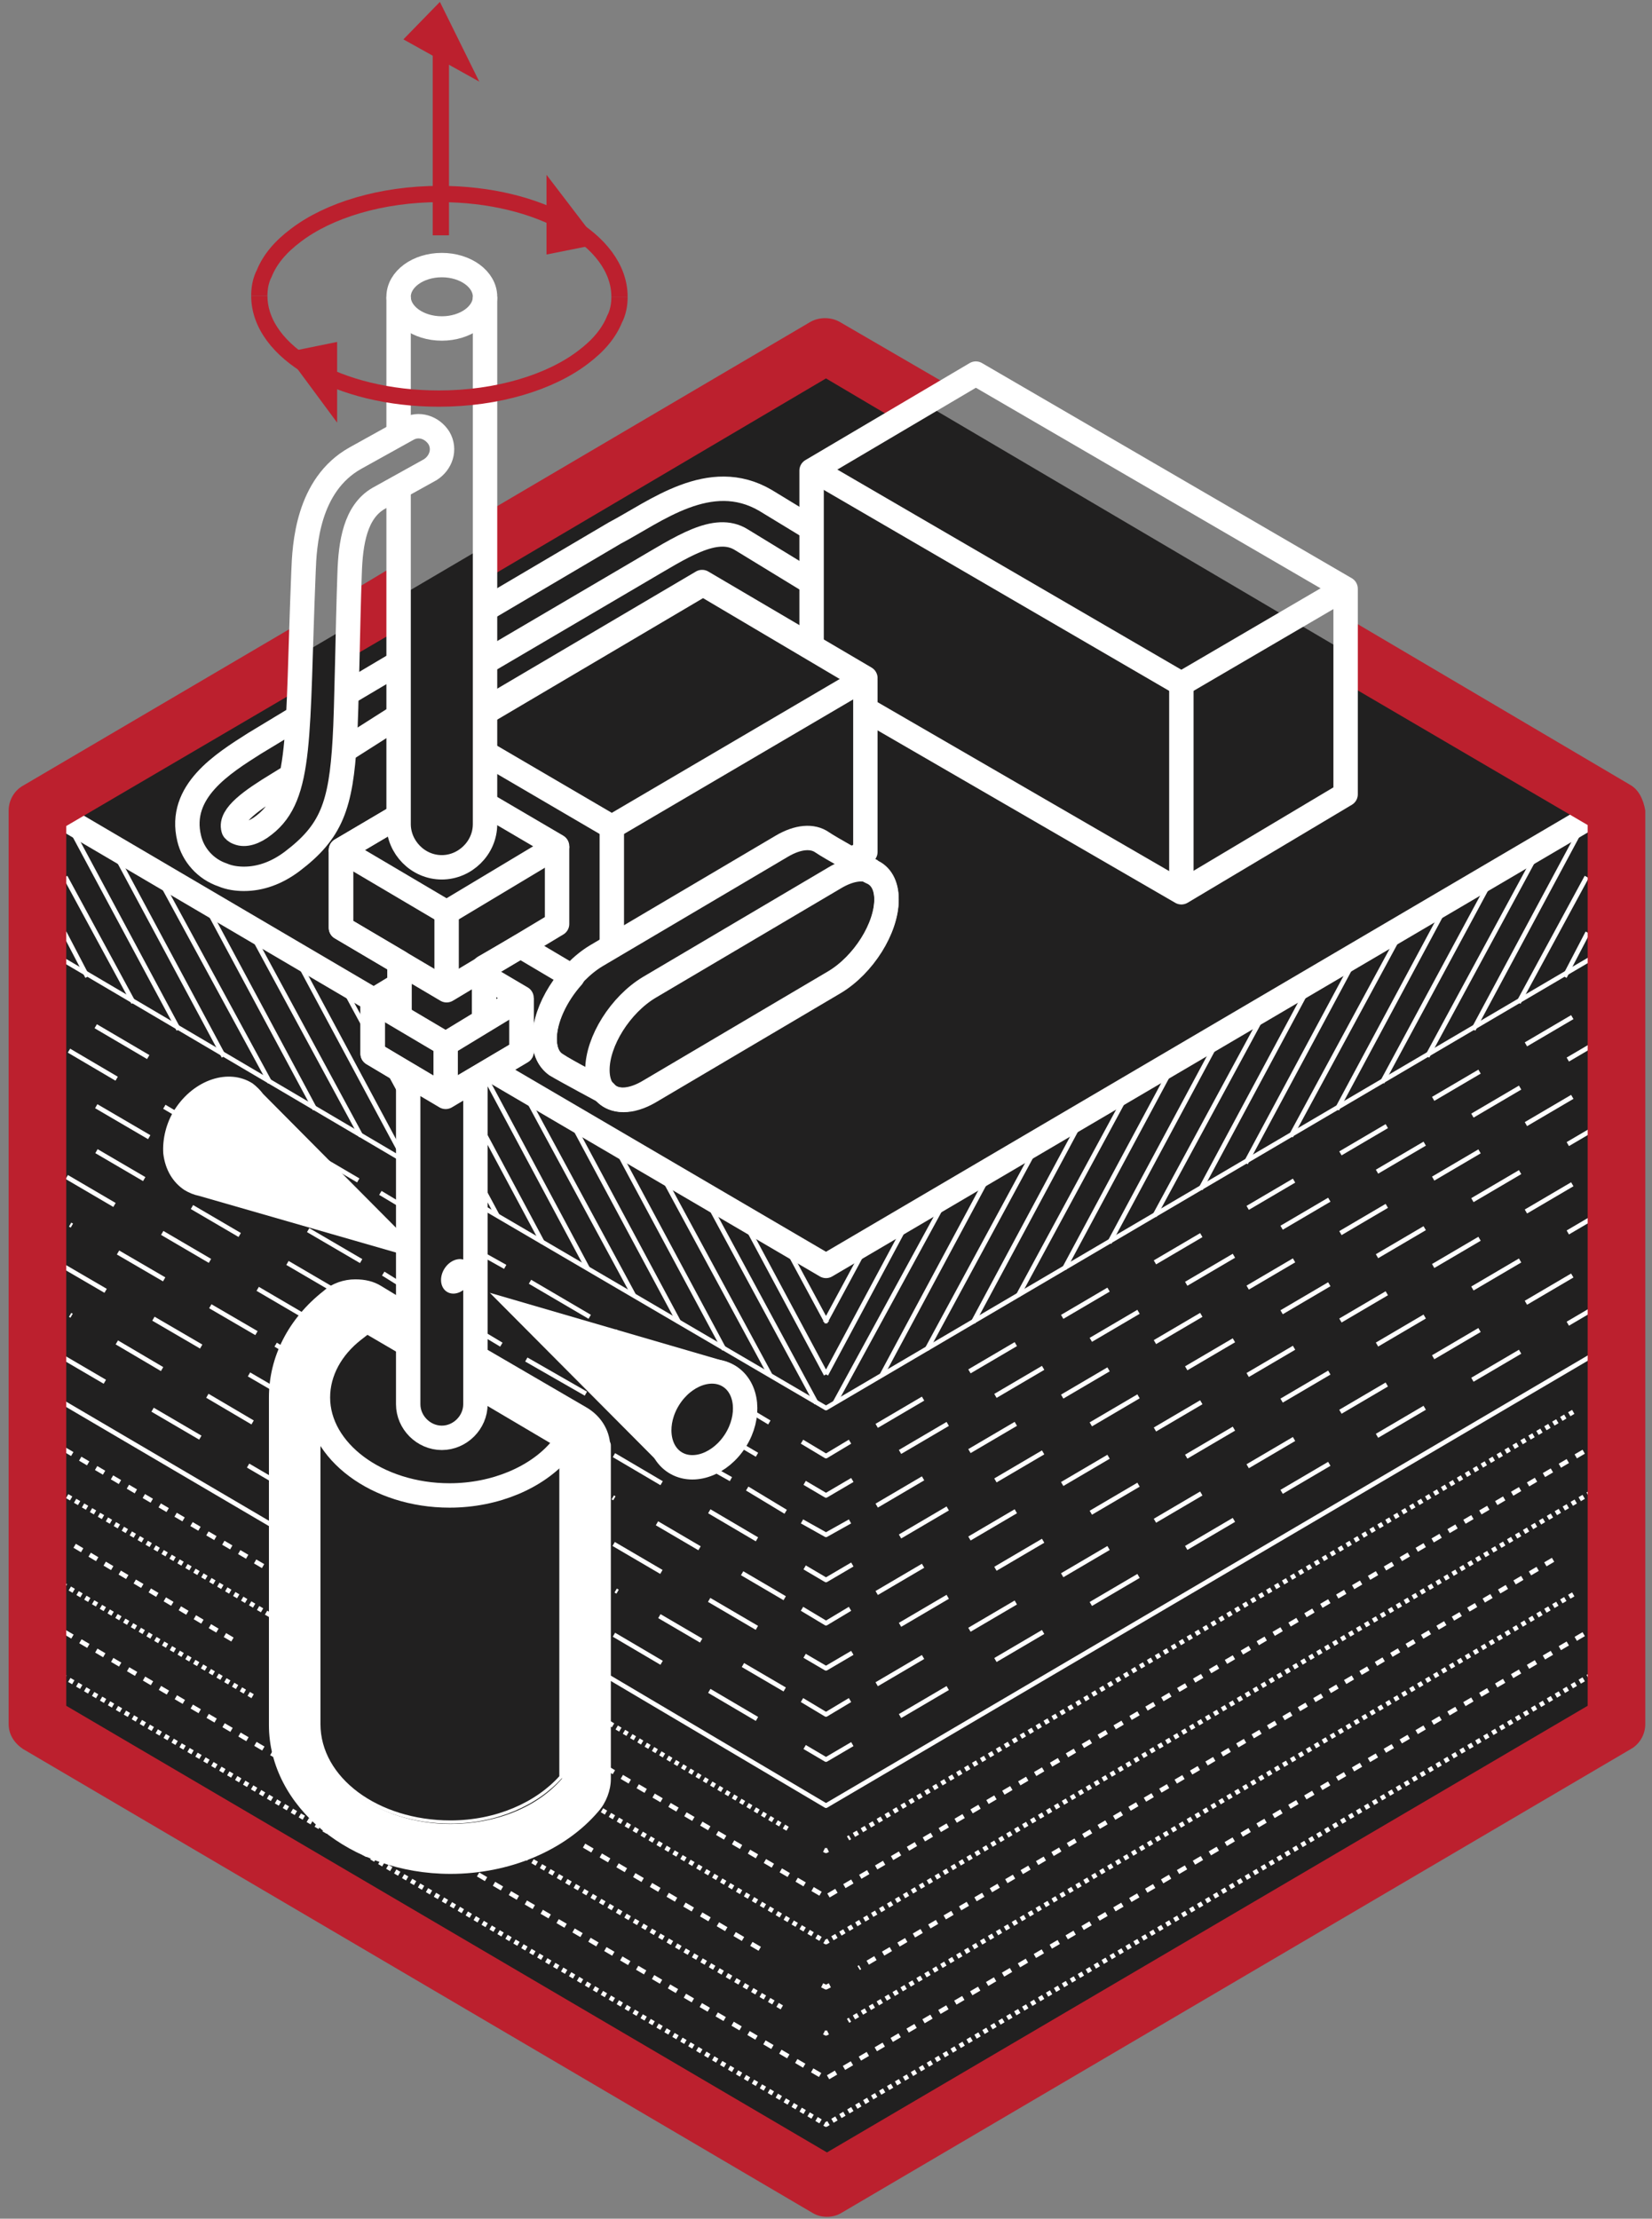 <?xml version="1.0" encoding="UTF-8"?> <svg xmlns="http://www.w3.org/2000/svg" width="172" height="231" viewBox="0 0 172 231" fill="none"><rect x="0" y="0" width="172" height="231" fill="#808080" stroke="none"/> <path d="M3.5 84.5L86 36L167.5 84L168.5 179.5L85.5 227L4 176.5L3.5 84.5Z" fill="#212020"></path> <path d="M76.581 149.961C78.139 147.483 77.848 144.498 75.931 143.292C74.015 142.086 71.198 143.118 69.639 145.596C68.081 148.073 68.371 151.059 70.288 152.265C72.205 153.47 75.022 152.439 76.581 149.961Z" stroke="white" stroke-width="2.541" stroke-miterlimit="10" stroke-linejoin="round"></path> <path d="M48.813 133.686C49.371 132.798 49.256 131.72 48.555 131.279C47.853 130.838 46.832 131.201 46.273 132.089C45.715 132.977 45.83 134.055 46.532 134.496C47.233 134.937 48.254 134.574 48.813 133.686Z" fill="white"></path> <path d="M39.201 104.3L3.801 83.5" stroke="white" stroke-width="2.541" stroke-miterlimit="10" stroke-linejoin="round"></path> <path d="M168.201 83.5L86.001 131.8L51.001 111.3" stroke="white" stroke-width="2.541" stroke-miterlimit="10" stroke-linejoin="round"></path> <path d="M165.3 97.1L162.9 101.7" stroke="white" stroke-width="0.48" stroke-miterlimit="10" stroke-linejoin="round"></path> <path d="M103.601 121.199L91.801 143.199" stroke="white" stroke-width="0.48" stroke-miterlimit="10" stroke-linejoin="round"></path> <path d="M108.4 118.5L96.5 140.5" stroke="white" stroke-width="0.48" stroke-miterlimit="10" stroke-linejoin="round"></path> <path d="M113.101 115.699L101.301 137.699" stroke="white" stroke-width="0.48" stroke-miterlimit="10" stroke-linejoin="round"></path> <path d="M117.9 112.898L106 134.898" stroke="white" stroke-width="0.48" stroke-miterlimit="10" stroke-linejoin="round"></path> <path d="M122.601 110.1L110.801 132.1" stroke="white" stroke-width="0.48" stroke-miterlimit="10" stroke-linejoin="round"></path> <path d="M127.3 107.398L115.5 129.398" stroke="white" stroke-width="0.48" stroke-miterlimit="10" stroke-linejoin="round"></path> <path d="M132.1 104.6L120.2 126.6" stroke="white" stroke-width="0.48" stroke-miterlimit="10" stroke-linejoin="round"></path> <path d="M136.8 101.799L125 123.799" stroke="white" stroke-width="0.48" stroke-miterlimit="10" stroke-linejoin="round"></path> <path d="M141.5 99.1L129.7 121.1" stroke="white" stroke-width="0.48" stroke-miterlimit="10" stroke-linejoin="round"></path> <path d="M146.3 96.299L134.4 118.299" stroke="white" stroke-width="0.48" stroke-miterlimit="10" stroke-linejoin="round"></path> <path d="M151 93.5L139.2 115.5" stroke="white" stroke-width="0.48" stroke-miterlimit="10" stroke-linejoin="round"></path> <path d="M155.7 90.799L143.9 112.699" stroke="white" stroke-width="0.48" stroke-miterlimit="10" stroke-linejoin="round"></path> <path d="M160.501 88L148.601 110" stroke="white" stroke-width="0.48" stroke-miterlimit="10" stroke-linejoin="round"></path> <path d="M165.2 85.199L153.4 107.199" stroke="white" stroke-width="0.48" stroke-miterlimit="10" stroke-linejoin="round"></path> <path d="M165.201 91.299L158.101 104.399" stroke="white" stroke-width="0.48" stroke-miterlimit="10" stroke-linejoin="round"></path> <path d="M99 123.898L86.9 146.098" stroke="white" stroke-width="0.48" stroke-miterlimit="10" stroke-linejoin="round"></path> <path d="M95 126.299L86 143.099" stroke="white" stroke-width="0.48" stroke-miterlimit="10" stroke-linejoin="round"></path> <path d="M90.7 128.799L85.9 137.699" stroke="white" stroke-width="0.48" stroke-miterlimit="10" stroke-linejoin="round"></path> <path d="M6.7 97.1L9.1 101.7" stroke="white" stroke-width="0.48" stroke-miterlimit="10" stroke-linejoin="round"></path> <path d="M68.3 121.199L80.2 143.199" stroke="white" stroke-width="0.48" stroke-miterlimit="10" stroke-linejoin="round"></path> <path d="M63.601 118.5L75.401 140.5" stroke="white" stroke-width="0.48" stroke-miterlimit="10" stroke-linejoin="round"></path> <path d="M58.9 115.699L70.7 137.699" stroke="white" stroke-width="0.48" stroke-miterlimit="10" stroke-linejoin="round"></path> <path d="M54.101 112.898L66.001 134.898" stroke="white" stroke-width="0.48" stroke-miterlimit="10" stroke-linejoin="round"></path> <path d="M50.4 111.898L61.2 132.098" stroke="white" stroke-width="0.48" stroke-miterlimit="10" stroke-linejoin="round"></path> <path d="M49.601 116.5L56.501 129.4" stroke="white" stroke-width="0.48" stroke-miterlimit="10" stroke-linejoin="round"></path> <path d="M49.601 122.5L51.801 126.6" stroke="white" stroke-width="0.48" stroke-miterlimit="10" stroke-linejoin="round"></path> <path d="M35.2 101.799L42.4 115.099" stroke="white" stroke-width="0.48" stroke-miterlimit="10" stroke-linejoin="round"></path> <path d="M30.5 99.1L42.3 121.1" stroke="white" stroke-width="0.48" stroke-miterlimit="10" stroke-linejoin="round"></path> <path d="M25.7 96.299L37.6 118.299" stroke="white" stroke-width="0.48" stroke-miterlimit="10" stroke-linejoin="round"></path> <path d="M21 93.5L32.8 115.5" stroke="white" stroke-width="0.48" stroke-miterlimit="10" stroke-linejoin="round"></path> <path d="M16.2 90.799L28.1 112.699" stroke="white" stroke-width="0.48" stroke-miterlimit="10" stroke-linejoin="round"></path> <path d="M11.5 88L23.3 110" stroke="white" stroke-width="0.48" stroke-miterlimit="10" stroke-linejoin="round"></path> <path d="M6.8 85.199L18.6 107.199" stroke="white" stroke-width="0.48" stroke-miterlimit="10" stroke-linejoin="round"></path> <path d="M6.8 91.299L13.9 104.399" stroke="white" stroke-width="0.48" stroke-miterlimit="10" stroke-linejoin="round"></path> <path d="M73 123.898L85 146.098" stroke="white" stroke-width="0.48" stroke-miterlimit="10" stroke-linejoin="round"></path> <path d="M77 126.299L86 143.099" stroke="white" stroke-width="0.48" stroke-miterlimit="10" stroke-linejoin="round"></path> <path d="M81.3 128.799L86.1 137.699" stroke="white" stroke-width="0.48" stroke-miterlimit="10" stroke-linejoin="round"></path> <path d="M168.201 168.199L86.001 216.399L3.801 168.199" stroke="white" stroke-width="0.48" stroke-miterlimit="10" stroke-linejoin="round" stroke-dasharray="0.96 0.96"></path> <path d="M30.501 174.4L30.101 174.1" stroke="white" stroke-width="0.48" stroke-linejoin="round"></path> <path d="M24.201 170.7L7.201 160.6" stroke="white" stroke-width="0.48" stroke-linejoin="round" stroke-dasharray="0.91 0.91"></path> <path d="M4.201 158.899L3.801 158.699" stroke="white" stroke-width="0.48" stroke-linejoin="round"></path> <path d="M168.2 158.699L167.8 158.899" stroke="white" stroke-width="0.48" stroke-linejoin="round"></path> <path d="M161.7 162.398L89.4 204.898" stroke="white" stroke-width="0.48" stroke-linejoin="round" stroke-dasharray="0.93 0.93"></path> <path d="M86.4 206.699L86 206.899L85.6 206.699" stroke="white" stroke-width="0.48" stroke-linejoin="round"></path> <path d="M79.1 202.899L60.2 191.799" stroke="white" stroke-width="0.48" stroke-linejoin="round" stroke-dasharray="1.01 1.01"></path> <path d="M56.9 189.9L56.5 189.6" stroke="white" stroke-width="0.48" stroke-linejoin="round"></path> <path d="M30.701 164.999L3.801 149.199" stroke="white" stroke-width="0.48" stroke-miterlimit="10" stroke-linejoin="round" stroke-dasharray="0.96 0.96"></path> <path d="M168.2 149.199L86 197.499L61 182.799" stroke="white" stroke-width="0.48" stroke-miterlimit="10" stroke-linejoin="round" stroke-dasharray="0.96 0.96"></path> <path d="M168.201 172.898L86.001 221.198L3.801 172.898" stroke="white" stroke-width="0.48" stroke-miterlimit="10" stroke-linejoin="round" stroke-dasharray="0.48 0.48"></path> <path d="M30.6 179.098L30.4 178.998" stroke="white" stroke-width="0.48" stroke-linejoin="round"></path> <path d="M26.301 176.599L6.101 164.699" stroke="white" stroke-width="0.48" stroke-linejoin="round" stroke-dasharray="0.47 0.47"></path> <path d="M4.001 163.498L3.801 163.398" stroke="white" stroke-width="0.48" stroke-linejoin="round"></path> <path d="M168.2 163.398L168 163.498" stroke="white" stroke-width="0.48" stroke-linejoin="round"></path> <path d="M163.801 165.998L88.301 210.398" stroke="white" stroke-width="0.48" stroke-linejoin="round" stroke-dasharray="0.48 0.48"></path> <path d="M86.201 211.598L86.001 211.698L85.801 211.598" stroke="white" stroke-width="0.48" stroke-linejoin="round"></path> <path d="M81.401 208.998L54.801 193.398" stroke="white" stroke-width="0.48" stroke-linejoin="round" stroke-dasharray="0.51 0.51"></path> <path d="M52.6 192.098L52.4 191.998" stroke="white" stroke-width="0.48" stroke-linejoin="round"></path> <path d="M30.601 169.598L3.801 153.898" stroke="white" stroke-width="0.48" stroke-miterlimit="10" stroke-linejoin="round" stroke-dasharray="0.48 0.48"></path> <path d="M168.2 153.898L86 202.198L60 186.898" stroke="white" stroke-width="0.48" stroke-miterlimit="10" stroke-linejoin="round" stroke-dasharray="0.48 0.48"></path> <path d="M30.701 160.198L3.801 144.398" stroke="white" stroke-width="0.48" stroke-miterlimit="10" stroke-linejoin="round"></path> <path d="M168.2 144.398L168 144.498" stroke="white" stroke-width="0.48" stroke-linejoin="round"></path> <path d="M163.8 146.998L88.3 191.398" stroke="white" stroke-width="0.48" stroke-linejoin="round" stroke-dasharray="0.48 0.48"></path> <path d="M86.2 192.598L86 192.698L85.8 192.598" stroke="white" stroke-width="0.48" stroke-linejoin="round"></path> <path d="M82 190.399L63.1 179.199" stroke="white" stroke-width="0.48" stroke-linejoin="round" stroke-dasharray="0.44 0.44"></path> <path d="M61.2 178.098L61 177.998" stroke="white" stroke-width="0.48" stroke-linejoin="round"></path> <path d="M30.801 155.499L3.801 139.699" stroke="white" stroke-width="0.48" stroke-miterlimit="10" stroke-linejoin="round" stroke-dasharray="5.76 5.76"></path> <path d="M168.2 139.699L86 187.999L61 173.199" stroke="white" stroke-width="0.48" stroke-miterlimit="10" stroke-linejoin="round"></path> <path d="M30.901 145.999L3.801 130.199" stroke="white" stroke-width="0.48" stroke-miterlimit="10" stroke-linejoin="round" stroke-dasharray="5.76 5.76"></path> <path d="M168.2 130.199L165.7 131.599" stroke="white" stroke-width="0.48" stroke-linejoin="round"></path> <path d="M163.7 132.799L89.5 176.399" stroke="white" stroke-width="0.48" stroke-linejoin="round" stroke-dasharray="5.6 5.6"></path> <path d="M88.5 177L86 178.5L83.5 177" stroke="white" stroke-width="0.48" stroke-linejoin="round"></path> <path d="M81.701 175.9L64.101 165.6" stroke="white" stroke-width="0.48" stroke-linejoin="round" stroke-dasharray="5.04 5.04"></path> <path d="M63.2 165.1L60.7 163.6" stroke="white" stroke-width="0.48" stroke-linejoin="round"></path> <path d="M31.801 137.099L3.801 120.699" stroke="white" stroke-width="0.48" stroke-miterlimit="10" stroke-linejoin="round" stroke-dasharray="5.76 5.76"></path> <path d="M168.201 120.699L165.701 122.099" stroke="white" stroke-width="0.48" stroke-linejoin="round"></path> <path d="M163.701 123.299L89.501 166.899" stroke="white" stroke-width="0.48" stroke-linejoin="round" stroke-dasharray="5.6 5.6"></path> <path d="M88.501 167.5L86.001 169L83.501 167.5" stroke="white" stroke-width="0.48" stroke-linejoin="round"></path> <path d="M81.701 166.398L63.801 155.898" stroke="white" stroke-width="0.48" stroke-linejoin="round" stroke-dasharray="5.14 5.14"></path> <path d="M62.801 155.298L60.301 153.898" stroke="white" stroke-width="0.48" stroke-linejoin="round"></path> <path d="M30.801 150.799L28.301 149.299" stroke="white" stroke-width="0.48" stroke-linejoin="round"></path> <path d="M26.301 148.098L7.301 136.898" stroke="white" stroke-width="0.48" stroke-linejoin="round" stroke-dasharray="5.47 5.47"></path> <path d="M6.301 136.398L3.801 134.898" stroke="white" stroke-width="0.48" stroke-linejoin="round"></path> <path d="M168.2 134.898L86 183.198L61.2 168.598" stroke="white" stroke-width="0.48" stroke-miterlimit="10" stroke-linejoin="round" stroke-dasharray="5.76 5.76"></path> <path d="M31.201 141.498L28.701 139.998" stroke="white" stroke-width="0.48" stroke-linejoin="round"></path> <path d="M26.701 138.798L7.301 127.498" stroke="white" stroke-width="0.48" stroke-linejoin="round" stroke-dasharray="5.56 5.56"></path> <path d="M6.301 126.898L3.801 125.398" stroke="white" stroke-width="0.48" stroke-linejoin="round"></path> <path d="M168.2 125.398L86 173.698L60.9 158.998" stroke="white" stroke-width="0.48" stroke-miterlimit="10" stroke-linejoin="round" stroke-dasharray="5.76 5.76"></path> <path d="M34.901 134.399L3.801 116.199" stroke="white" stroke-width="0.48" stroke-miterlimit="10" stroke-linejoin="round" stroke-dasharray="5.76 5.76"></path> <path d="M168.2 116.199L86 164.499L61.2 149.899" stroke="white" stroke-width="0.48" stroke-miterlimit="10" stroke-linejoin="round" stroke-dasharray="5.76 5.76"></path> <path d="M42.501 121.099L3.801 98.299" stroke="white" stroke-width="0.48" stroke-miterlimit="10" stroke-linejoin="round"></path> <path d="M168.201 98.299L86.001 146.599L49.601 125.299" stroke="white" stroke-width="0.48" stroke-miterlimit="10" stroke-linejoin="round"></path> <path d="M42.3 134.1L39.9 132.6" stroke="white" stroke-width="0.48" stroke-linejoin="round"></path> <path d="M37.601 131.299L7.501 113.699" stroke="white" stroke-width="0.48" stroke-linejoin="round" stroke-dasharray="6.39 6.39"></path> <path d="M6.301 113L3.801 111.5" stroke="white" stroke-width="0.48" stroke-linejoin="round"></path> <path d="M66 148.1L63.5 146.6" stroke="white" stroke-width="0.48" stroke-linejoin="round"></path> <path d="M61 145.101L53.5 140.801" stroke="white" stroke-width="0.48" stroke-linejoin="round" stroke-dasharray="7.15 7.15"></path> <path d="M52.2 140L49.7 138.5" stroke="white" stroke-width="0.48" stroke-linejoin="round"></path> <path d="M168.2 111.5L165.7 113" stroke="white" stroke-width="0.48" stroke-linejoin="round"></path> <path d="M163.701 114.199L89.501 157.799" stroke="white" stroke-width="0.48" stroke-linejoin="round" stroke-dasharray="5.6 5.6"></path> <path d="M88.501 158.4L86.001 159.8L83.501 158.4" stroke="white" stroke-width="0.48" stroke-linejoin="round"></path> <path d="M81.801 157.4L77.001 154.5" stroke="white" stroke-width="0.48" stroke-linejoin="round" stroke-dasharray="4.68 4.68"></path> <path d="M76.101 154L73.601 152.6" stroke="white" stroke-width="0.48" stroke-linejoin="round"></path> <path d="M42.101 125.699L39.601 124.199" stroke="white" stroke-width="0.48" stroke-linejoin="round"></path> <path d="M37.301 122.898L7.501 105.398" stroke="white" stroke-width="0.48" stroke-linejoin="round" stroke-dasharray="6.34 6.34"></path> <path d="M6.301 104.699L3.801 103.299" stroke="white" stroke-width="0.48" stroke-linejoin="round"></path> <path d="M66.501 140.1L64.001 138.6" stroke="white" stroke-width="0.48" stroke-linejoin="round"></path> <path d="M61.4 137.099L53.9 132.699" stroke="white" stroke-width="0.48" stroke-linejoin="round" stroke-dasharray="7.21 7.21"></path> <path d="M52.601 131.9L50.101 130.5" stroke="white" stroke-width="0.48" stroke-linejoin="round"></path> <path d="M168.2 103.299L165.7 104.699" stroke="white" stroke-width="0.48" stroke-linejoin="round"></path> <path d="M163.701 105.898L89.501 149.498" stroke="white" stroke-width="0.48" stroke-linejoin="round" stroke-dasharray="5.6 5.6"></path> <path d="M88.501 150.1L86.001 151.6L83.501 150.1" stroke="white" stroke-width="0.48" stroke-linejoin="round"></path> <path d="M80.101 148.1L77.601 146.6" stroke="white" stroke-width="0.48" stroke-linejoin="round"></path> <path d="M32.001 123.998L3.801 107.398" stroke="white" stroke-width="0.48" stroke-miterlimit="10" stroke-linejoin="round" stroke-dasharray="5.76 5.76"></path> <path d="M168.2 107.398L86 155.698L76.5 150.098" stroke="white" stroke-width="0.48" stroke-miterlimit="10" stroke-linejoin="round" stroke-dasharray="5.76 5.76"></path> <path d="M41.401 65.599V58.699L36.401 61.699L36.101 68.699L41.401 65.599Z" fill="#BC202E"></path> <path d="M169.7 81.699L140.2 64.299V71.199L165.3 85.899V177.599L86.1 224.099L6.9 177.599V85.999L31.3 71.699L31.5 64.699L2.4 81.799C1.5 82.299 0.9 83.299 0.9 84.399V179.499C0.9 180.599 1.5 181.499 2.4 182.099L84.6 230.399C85.1 230.699 85.6 230.799 86.1 230.799C86.6 230.799 87.1 230.699 87.6 230.399L169.8 182.099C170.7 181.599 171.3 180.599 171.3 179.499V84.399C171.1 83.199 170.6 82.199 169.7 81.699Z" fill="#BC202E"></path> <path d="M86 39.4L93.1 43.6L99.1 40.3L87.4 33.5C86.5 33 85.3 33 84.4 33.5L50.4 53.5V60.4L86 39.4Z" fill="#BC202E"></path> <path d="M84.5 48.799L123 71.199L140.1 61.199" stroke="white" stroke-width="2.541" stroke-miterlimit="10" stroke-linejoin="round"></path> <path d="M123 71.199V92.899" stroke="white" stroke-width="2.541" stroke-miterlimit="10" stroke-linejoin="round"></path> <path d="M84.5 66.799V48.998L101.6 38.898L140.1 61.298V73.998V82.698L123 92.898L90.2 73.898" stroke="white" stroke-width="2.541" stroke-miterlimit="10" stroke-linejoin="round"></path> <path d="M41.6 84.9L35.5 88.5V96.6L41.6 100.2V102.5L38.8 104.2V109.7L43.8 112.7" stroke="white" stroke-width="2.541" stroke-miterlimit="10" stroke-linejoin="round"></path> <path d="M48.2 113.099L54.3 109.499V103.899L50.4 101.599V100.699L54.2 98.499L59.6 101.699C57.9 103.599 56.7 106.099 56.7 108.199C56.7 109.499 57.2 110.399 57.9 110.899C58.9 111.499 63 113.699 63 113.699C63.9 114.799 65.7 114.799 67.6 113.699L86.9 102.299C89.9 100.499 92.3 96.699 92.3 93.699C92.3 92.199 91.7 91.199 90.7 90.799C90.7 90.799 89.6 90.199 88.5 89.599L90.1 88.699V70.799L73.2 60.799L50.5 74.199" stroke="white" stroke-width="2.541" stroke-miterlimit="10" stroke-linejoin="round"></path> <path d="M49.5 112.3V146.2C49.5 148.1 47.9 149.7 46 149.7C44.1 149.7 42.5 148.1 42.5 146.2V112" stroke="white" stroke-width="2.541" stroke-miterlimit="10" stroke-linejoin="round"></path> <path d="M54.3 103.9V109.5L46.4 114.2L38.8 109.7V104.2" stroke="white" stroke-width="2.541" stroke-miterlimit="10" stroke-linejoin="round"></path> <path d="M54.3 103.9L46.4 108.7L38.8 104.2" stroke="white" stroke-width="2.541" stroke-miterlimit="10" stroke-linejoin="round"></path> <path d="M46.4 108.699V114.199" stroke="white" stroke-width="2.541" stroke-miterlimit="10" stroke-linejoin="round"></path> <path d="M41.6 105.7V100.5" stroke="white" stroke-width="2.541" stroke-miterlimit="10" stroke-linejoin="round"></path> <path d="M50.4 100.9V106.1" stroke="white" stroke-width="2.541" stroke-miterlimit="10" stroke-linejoin="round"></path> <path d="M50.2 74.1L73.1 60.6L90.1 70.6L63.7 86.1L50.2 78.2" stroke="white" stroke-width="2.541" stroke-miterlimit="10" stroke-linejoin="round"></path> <path d="M63 113.599C63 113.599 58.9 111.499 57.9 110.799C57.1 110.299 56.7 109.399 56.7 108.099C56.7 105.099 59.1 101.299 62.1 99.499L81.4 88.099C83.1 87.099 84.6 86.999 85.6 87.699C86.3 88.199 90.8 90.699 90.8 90.699" stroke="white" stroke-width="2.541" stroke-miterlimit="10" stroke-linejoin="round"></path> <path d="M86.9 102.2L67.6 113.6C64.6 115.4 62.2 114.4 62.2 111.4C62.2 108.4 64.6 104.6 67.6 102.8L86.9 91.4C89.9 89.6 92.3 90.6 92.3 93.6C92.3 96.6 89.9 100.4 86.9 102.2Z" stroke="white" stroke-width="2.541" stroke-miterlimit="10" stroke-linejoin="round"></path> <path d="M63.7 86.1V98.6" stroke="white" stroke-width="2.541" stroke-miterlimit="10" stroke-linejoin="round"></path> <path d="M58 88.1V96.2L46.5 103.1L35.5 96.6V88.5" stroke="white" stroke-width="2.541" stroke-miterlimit="10" stroke-linejoin="round"></path> <path d="M50.5 83.699L58 88.099L46.5 94.999L35.5 88.499L41.6 84.899" stroke="white" stroke-width="2.541" stroke-miterlimit="10" stroke-linejoin="round"></path> <path d="M46.5 95V103.1" stroke="white" stroke-width="2.541" stroke-miterlimit="10" stroke-linejoin="round"></path> <path d="M41.5 50.7V85.8C41.5 88.2 43.5 90.3 46 90.3C48.4 90.3 50.5 88.3 50.5 85.8V30.9" stroke="white" stroke-width="2.541" stroke-miterlimit="10" stroke-linejoin="round"></path> <path d="M41.5 30.9V45.3" stroke="white" stroke-width="2.541" stroke-miterlimit="10" stroke-linejoin="round"></path> <path d="M46 34.2C48.485 34.2 50.5 32.722 50.5 30.9C50.5 29.077 48.485 27.6 46 27.6C43.515 27.6 41.5 29.077 41.5 30.9C41.5 32.722 43.515 34.2 46 34.2Z" stroke="white" stroke-width="2.541" stroke-miterlimit="10" stroke-linejoin="round"></path> <path d="M33.2 145.398V179.498C33.2 185.198 39.3 189.698 46.9 189.698C51.7 189.698 55.9 187.798 58.4 184.998V150.998" stroke="white" stroke-width="0.332" stroke-miterlimit="10" stroke-linejoin="round"></path> <path d="M58.901 150.399L58.301 150.999C55.901 153.799 51.601 155.699 46.801 155.699C39.301 155.699 33.101 151.099 33.101 145.499C33.101 142.799 34.501 140.299 36.801 138.499L37.701 137.799" stroke="white" stroke-width="2.541" stroke-miterlimit="10" stroke-linejoin="round"></path> <path d="M63.6 150.599C63.6 150.399 63.6 150.299 63.5 150.099C63.3 148.599 62.4 147.299 61 146.499L49.5 139.799L49.6 145.699L58.4 150.899L58.5 150.999V185.099V185.199C55.9 188.199 51.6 189.899 46.9 189.899C39.3 189.899 33.1 185.199 33.1 179.499V145.399C33.1 142.699 34.4 140.199 36.9 138.299H37H37.1L42.4 141.399L42.5 135.599L39.7 133.899C38.9 133.399 38 133.199 37 133.199C35.8 133.199 34.6 133.599 33.7 134.399C30 137.299 28 141.299 28 145.499V179.599C28 188.099 36.5 195.099 46.9 195.099C53 195.099 58.8 192.699 62.3 188.599C63.1 187.699 63.6 186.399 63.6 185.199V150.999C63.6 150.899 63.6 150.699 63.6 150.599Z" fill="white"></path> <path d="M30.3 80.8L29 81.6C26.2 83.3 23.9 84.9 24.3 86.3C24.3 86.4 24.5 86.6 24.8 86.7C25.5 87 26.5 86.7 27.5 85.9C31.5 82.8 30.9 76.7 31.6 59.5C31.7 56.8 32 50.5 37 47.7L42.4 44.7C43.6 44 45 44.5 45.7 45.6C46.4 46.8 45.9 48.2 44.8 48.9L39.4 51.9C37 53.3 36.5 56.5 36.4 59.7C36.2 65.2 36.1 73.8 35.9 77C35.5 83.9 34.5 86.6 30.4 89.7C28.8 90.9 27.1 91.5 25.4 91.5C24.7 91.5 23.9 91.4 23.2 91.1C21.4 90.5 20.1 89 19.7 87.3C18.5 82.4 23.2 79.5 26.5 77.4L30.8 74.8" stroke="white" stroke-width="2.541" stroke-miterlimit="10" stroke-linejoin="round"></path> <path d="M41.4 74.6L35.9 78.1" stroke="white" stroke-width="2.541" stroke-miterlimit="10" stroke-linejoin="round"></path> <path d="M84.401 60.6L77.201 56.2C74.501 54.5 70.901 57 66.601 59.5L50.601 68.9" stroke="white" stroke-width="2.541" stroke-miterlimit="10" stroke-linejoin="round"></path> <path d="M50.601 63.4L64.001 55.5C68.201 53.3 73.901 48.7 79.701 52.1L84.301 54.9" stroke="white" stroke-width="2.541" stroke-miterlimit="10" stroke-linejoin="round"></path> <path d="M36.101 72.2L41.501 69" stroke="white" stroke-width="2.541" stroke-miterlimit="10" stroke-linejoin="round"></path> <path d="M69.1 152.8C68.4 147.3 70.1 143.3 75.7 141.8L51 134.6L69.1 152.8Z" fill="white"></path> <path d="M41.9 128.5L27.4 113.9C27.1 113.5 26.7 113.1 26.3 112.8C23.8 111.2 20.2 112.4 18.2 115.5C17.3 116.9 16.9 118.6 17 120.1C17.2 121.8 18 123.1 19.2 123.9C19.7 124.2 20.2 124.4 20.7 124.5L41.9 130.6V128.5Z" fill="white"></path> <path d="M64.5 30.899C64.5 31.599 64.4 32.299 64.1 32.999L64 33.199C63.4 34.699 62.3 35.999 60.7 37.199C57.3 39.799 51.8 41.499 45.7 41.499C35.3 41.499 27 36.699 27 30.799" stroke="#BC202E" stroke-width="1.694" stroke-miterlimit="10"></path> <path d="M27 30.799C27 30.099 27.1 29.399 27.4 28.699L27.5 28.499C28.1 26.999 29.2 25.699 30.8 24.499C34.2 21.899 39.7 20.199 45.8 20.199C56.2 20.199 64.5 24.999 64.5 30.899" stroke="#BC202E" stroke-width="1.694" stroke-miterlimit="10"></path> <path d="M29.7 36.7L35.1 35.6V44L29.7 36.7Z" fill="#BC202E"></path> <path d="M62.4 25.399L56.9 26.499V18.199L62.4 25.399Z" fill="#BC202E"></path> <path d="M42 4.099L45.8 0.199L49.9 8.499L42 4.099Z" fill="#BC202E"></path> <path d="M45.9 4.1V24.5" stroke="#BC202E" stroke-width="1.694" stroke-miterlimit="10"></path> </svg> 